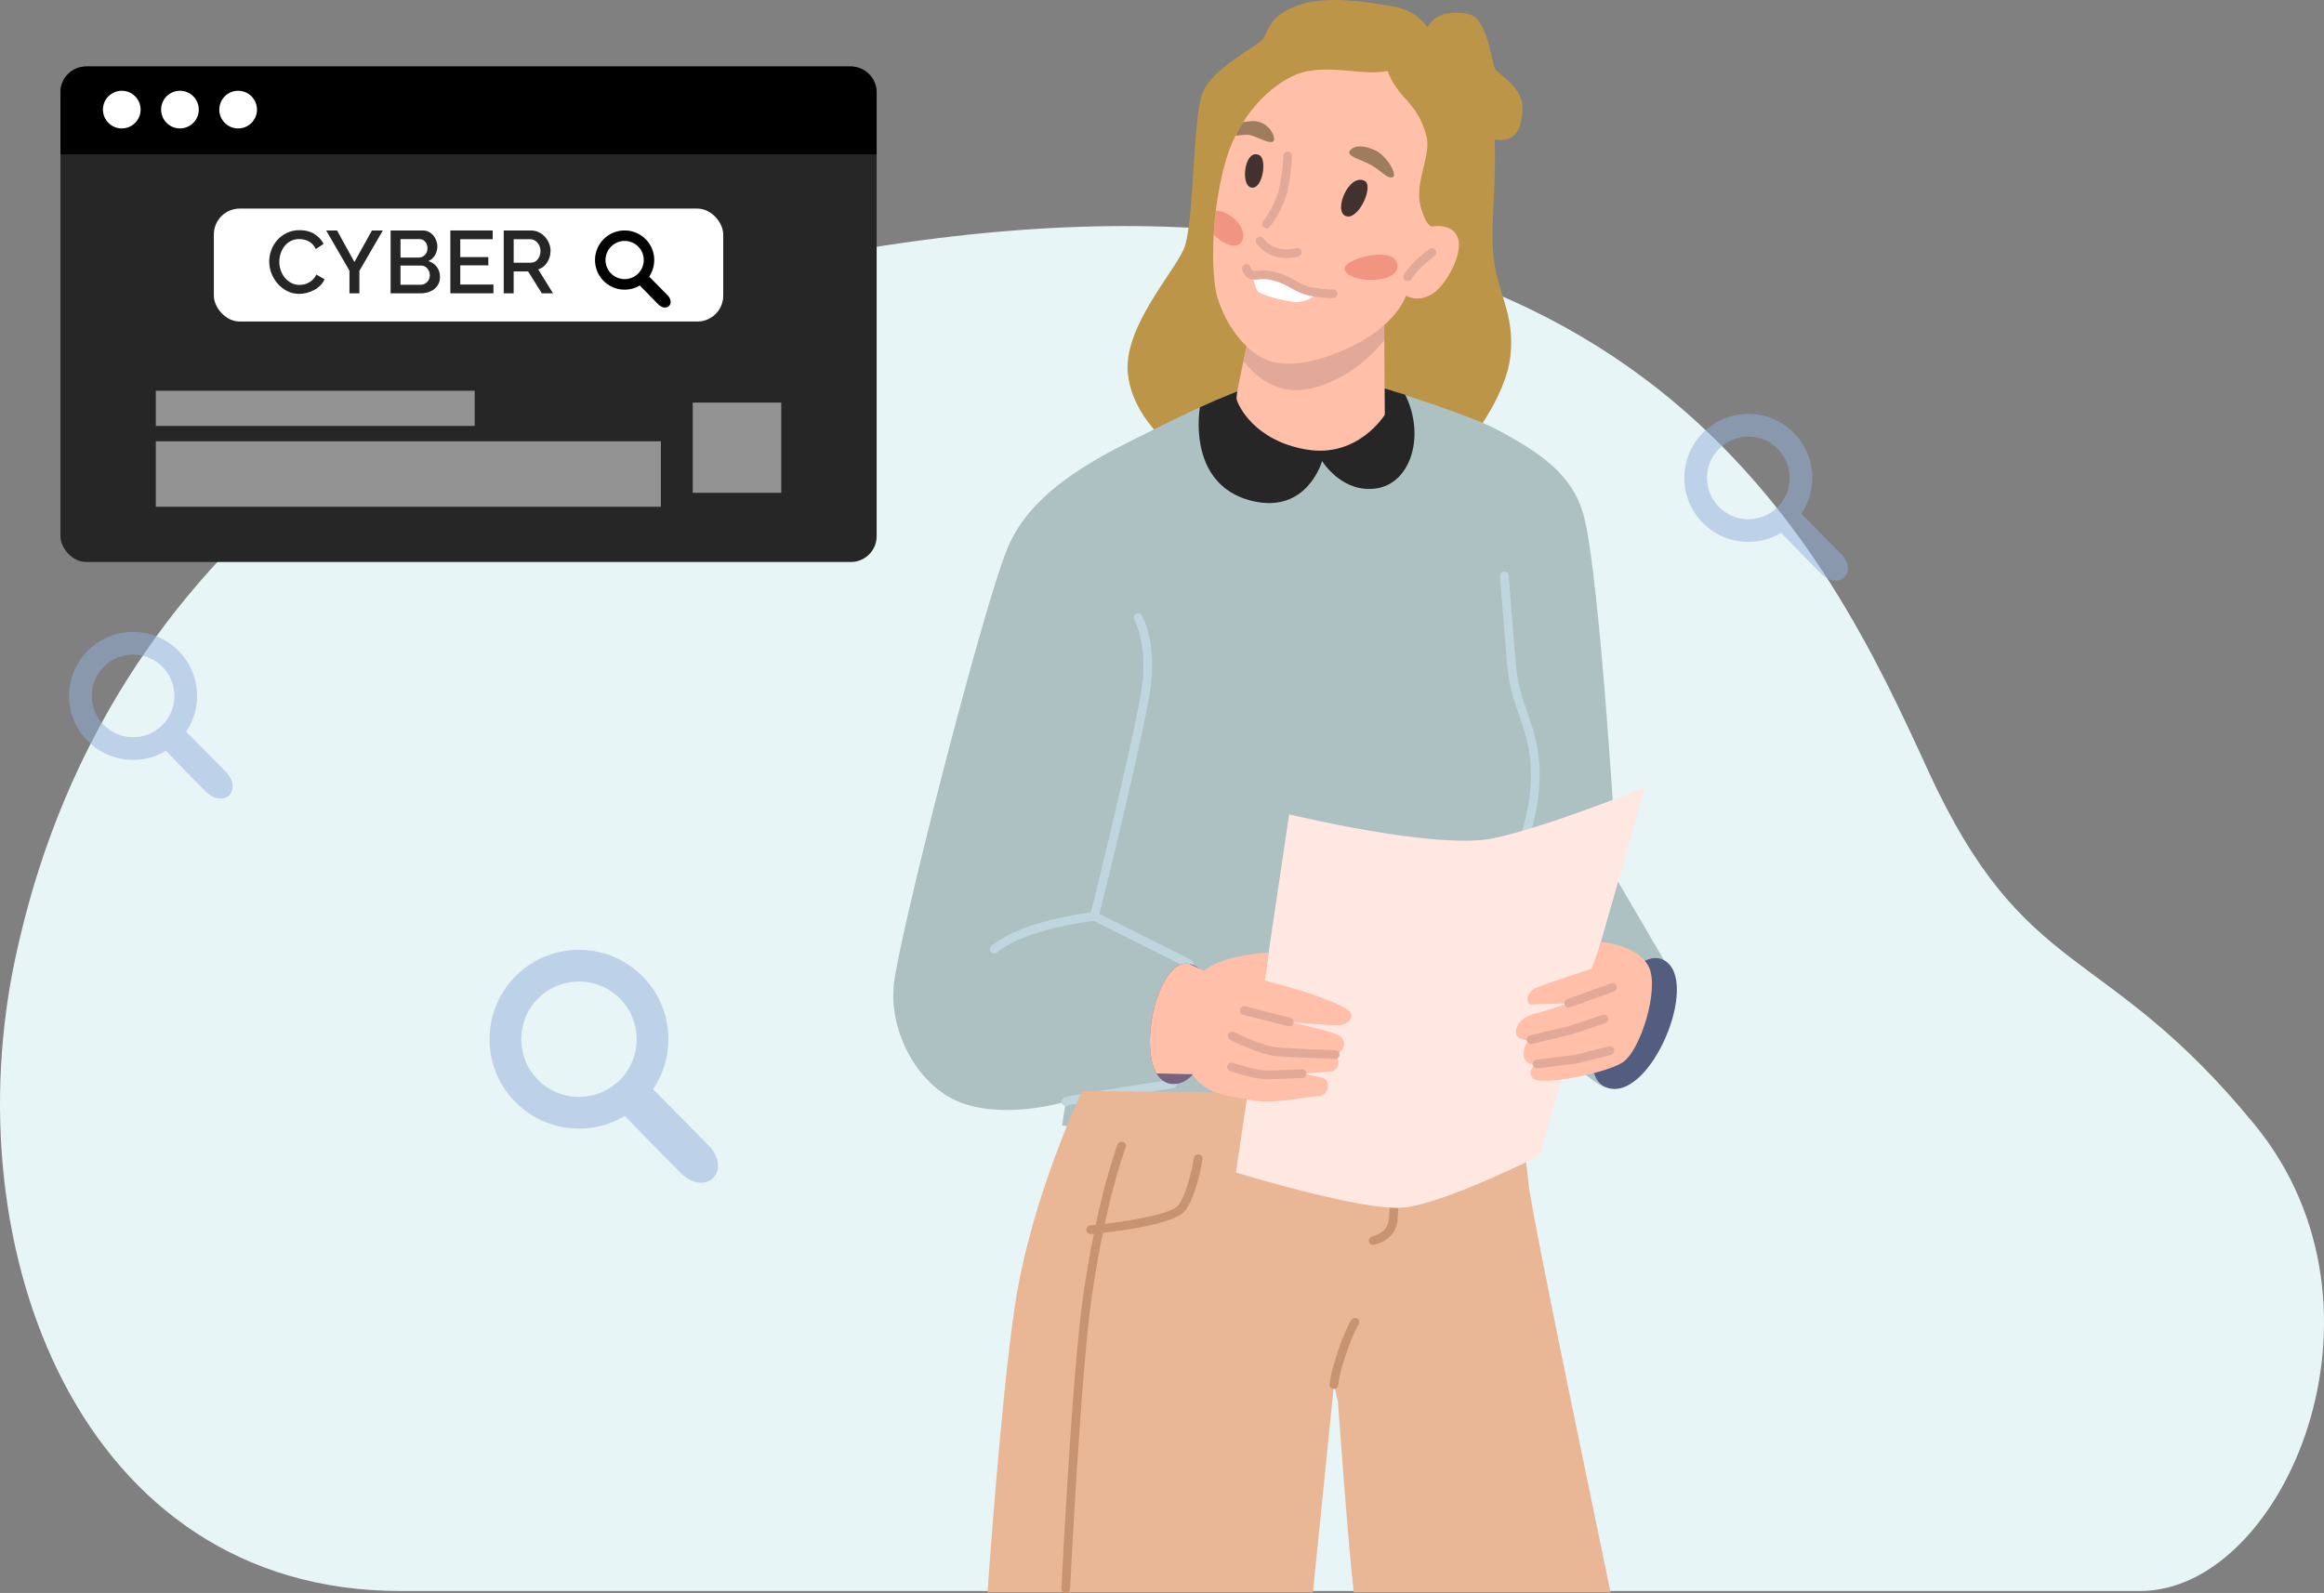 <svg xmlns="http://www.w3.org/2000/svg" id="Layer_2" viewBox="0 0 945.06 647.9"><rect x="0" y="0" width="945.06" height="647.9" fill="#808080" stroke="none"/><defs><style>      .cls-1 {        fill: #bc9548;      }      .cls-2 {        fill: #e56a5a;      }      .cls-2, .cls-3, .cls-4 {        opacity: .5;      }      .cls-3, .cls-5 {        fill: #fff;      }      .cls-4 {        fill: #94b1dd;      }      .cls-6 {        fill: #e9b795;      }      .cls-7 {        fill: #ffe7e2;      }      .cls-8 {        fill: #262626;      }      .cls-9 {        fill: #e2a898;      }      .cls-10 {        fill: #78637f;      }      .cls-11 {        fill: #9e7d5f;      }      .cls-12 {        fill: #c89371;      }      .cls-13 {        fill: #c0d6df;      }      .cls-14 {        fill: #e7f5f7;      }      .cls-15 {        fill: #ffbfa9;      }      .cls-16 {        fill: #adc1c2;      }      .cls-17 {        fill: #525d80;      }      .cls-18 {        fill: #42312f;      }    </style></defs><g id="job_concept_x2C__search_x2C__hire"><g><path class="cls-14" d="M162.74,647.12h707.62c58.14,0,107.98-114.59,46.51-189.67-61.46-75.08-93.03-57.3-132.9-144.23s-116.28-254.87-410.32-215.35C79.62,137.39,21.8,318.43,6.53,388.3c-26.05,119.19,25.81,258.82,156.21,258.82Z"></path><g><g><path class="cls-1" d="M585.54,18.98c-4.45-8.89-9.88-14.82-18.77-16.3-8.89-1.48-26.67-4.94-39.02-.49-12.35,4.45-11.85,10.87-14.32,13.83-2.47,2.96-19.76,11.36-24.2,21.24-4.45,9.88-3.46,54.33-7.9,64.21-4.45,9.88-24.2,31.61-22.72,49.89s18.28,30.62,18.28,30.62l119.53-.99s15.81-18.77,17.78-36.06c1.98-17.29-5.43-25.68-6.92-41-1.48-15.31,2.54-37.06-.49-57.3-2.96-19.76-12.35-26.18-21.24-27.66Z"></path><path class="cls-1" d="M579.61,13.06c2.47-6.92,8.89-8.89,17.29-7.41,8.4,1.48,9.38,20.25,11.36,22.72s11.36,7.41,10.87,16.3c-.49,8.89-3.46,15.31-15.81,10.87-12.35-4.45-23.71-42.48-23.71-42.48Z"></path></g><g><path class="cls-16" d="M676.67,390.53c-15.29-8.47-40.83,45.68-23.22,51.86-5.92,0-39.26-33.83-39.26-33.83l-.25,42.72s-25.19,11.86-63.72,17.04c-38.53,5.19-118.3-10.61-118.3-10.61l1.48-9.63s-22.47,6.92-40.99.99c-18.53-5.92-31.12-28.9-28.9-48.9,2.22-20,35.81-151.97,46.18-177.17,10.38-25.19,39.76-38.43,60.5-48.8,5.54-2.77,11.56-5.72,17.74-8.53,16.97-7.74,35.18-14.47,48.21-13.69,13.33.8,59.78,16.12,71.37,22.13,20,10.37,31.86,19.51,36.3,34.82,6.99,24.07,14.08,149.51,14.08,149.51l18.77,32.11Z"></path><path class="cls-13" d="M404.27,387.84c-.51,0-1.01-.22-1.36-.64-.62-.75-.51-1.86.24-2.48,11.48-9.46,34.77-12.87,40.45-13.58,2.48-9.99,19.79-79.96,21.15-94.87,1.4-15.46-3.43-24.06-3.47-24.15-.48-.84-.2-1.92.64-2.41.84-.49,1.92-.2,2.41.63.22.38,5.45,9.57,3.94,26.24-1.48,16.25-20.71,93.31-21.53,96.58l-.3,1.2-1.23.13c-.28.03-27.78,3.03-39.81,12.94-.33.27-.73.4-1.12.4ZM445.02,372.74h.01-.01Z"></path><path class="cls-13" d="M483.54,393.77c-.26,0-.53-.06-.79-.19l-38.52-19.27c-.87-.44-1.22-1.49-.79-2.37.44-.87,1.49-1.22,2.37-.79l38.52,19.27c.87.44,1.22,1.49.79,2.37-.31.62-.93.97-1.58.97Z"></path><path class="cls-13" d="M433.41,449.83c-.77,0-1.47-.5-1.69-1.28-.27-.94.27-1.91,1.21-2.18,6.06-1.74,42.17-6.99,43.7-7.21.96-.14,1.86.53,2,1.49.14.96-.53,1.86-1.49,2-.37.05-37.4,5.43-43.23,7.11-.16.05-.33.07-.49.07Z"></path><path class="cls-13" d="M614.19,410.32s-.06,0-.09,0c-.97-.05-1.72-.88-1.67-1.85.03-.54,2.71-54.33,2.71-57.95,0-1.43.69-3.4,1.75-6.39,2.12-6.02,5.66-16.08,5.66-29.17,0-10.19-2.31-16.86-4.76-23.93-2.05-5.93-4.17-12.06-4.87-20.38-1.77-21.18-2.95-36.16-2.96-36.31-.08-.97.65-1.82,1.62-1.9.97-.08,1.82.65,1.9,1.62.01.15,1.2,15.12,2.96,36.3.66,7.88,2.71,13.8,4.69,19.52,2.43,7.03,4.95,14.3,4.95,25.08,0,13.69-3.67,24.12-5.86,30.34-.83,2.36-1.55,4.39-1.55,5.22,0,3.71-2.61,55.9-2.72,58.12-.05.94-.83,1.68-1.76,1.68Z"></path><path class="cls-10" d="M485.21,436.93c-2.34,2.59-5.14,4.12-8.33,3.98-2.94-.12-5.1-1.75-6.59-4.32-6.88-11.84.4-43.94,11.74-44.68.02,0,.04,0,.07,0,.48-.03.95,0,1.45.1,1.49.27,2.79.91,3.92,1.84,8.89,7.35,6.75,33.11-2.26,43.08Z"></path><path class="cls-17" d="M653.45,442.39c-17.61-6.18,7.93-60.33,23.22-51.86,15.14,8.39-5.6,58.03-23.22,51.86Z"></path><path class="cls-8" d="M559.85,198.63c-14.08,2.23-22.22-11.11-22.22-11.11,0,0-5.93,21.48-28.16,16.3-21.98-5.14-23.17-27.15-21.54-38.17,16.97-7.74,35.18-14.47,48.21-13.69,13.33.8,20.57,4.46,30,6.94.15.23,5.2,1.49,5.31,1.73,8.15,16.3,2.47,35.78-11.61,38Z"></path></g><g><path class="cls-6" d="M654.94,647.62h-104.44c-2.13-17.66-6.44-77.55-6.44-77.55l-1.6-6.92-8.54,84.47h-132.35s5.39-78.11,11.11-116.33c6.67-44.55,27.41-87.52,27.41-87.52l175.59,1.48s5.18,25.94,5.93,36.3c.74,10.38,33.34,166.06,33.34,166.06Z"></path><path class="cls-12" d="M558.37,506.39c-.82,0-1.56-.58-1.73-1.42-.19-.95.43-1.88,1.38-2.07.25-.05,6.16-1.34,6.74-6.62.72-6.5.73-30.68.73-30.92,0-.97.79-1.76,1.76-1.76s1.76.79,1.76,1.76,0,24.62-.75,31.31c-.87,7.86-9.2,9.61-9.56,9.68-.12.02-.23.03-.35.03Z"></path><path class="cls-12" d="M542.44,564.92c-.07,0-.14,0-.21-.01-.97-.12-1.66-.99-1.54-1.96,1.11-9.2,7.11-23.98,8.96-26.26.61-.76,1.73-.87,2.48-.25.76.61.87,1.73.25,2.48-1.38,1.69-7.15,15.75-8.2,24.45-.11.9-.87,1.55-1.75,1.55Z"></path><path class="cls-12" d="M443.53,501.94c-.9,0-1.67-.69-1.75-1.6-.09-.97.63-1.83,1.6-1.92,12.3-1.12,32.9-4.33,35.79-8.19,4.13-5.51,6.32-19.08,6.34-19.22.15-.96,1.05-1.62,2.02-1.47.96.15,1.62,1.05,1.47,2.02-.09.59-2.34,14.58-7,20.79-4.68,6.24-32.72,9.08-38.3,9.59-.05,0-.11,0-.16,0Z"></path><path class="cls-12" d="M433.41,647.9s-.06,0-.09,0c-.97-.05-1.72-.87-1.68-1.85.04-.88,4.32-88.23,8.91-119.55,5.89-40.24,13.85-60.84,13.93-61.04.36-.91,1.38-1.35,2.28-1,.91.36,1.35,1.38,1,2.28-.08.2-7.91,20.49-13.73,60.27-4.56,31.15-8.83,118.33-8.87,119.21-.05.94-.83,1.68-1.76,1.68Z"></path></g><path class="cls-7" d="M524.23,331.21s60.4,14.75,83.46,9.68,61.33-20.75,61.33-20.75l-42.88,149.85s-39.19,19.83-55.79,21.21c-16.6,1.38-67.78-14.29-67.78-14.29l21.67-145.7Z"></path><g><path class="cls-15" d="M651.23,383.12s14.82,1.23,19.26,10.13c4.45,8.89-3.46,34.57-10.87,39.02-7.41,4.45-32.6,9.38-36.06,6.42-3.46-2.96,1.48-5.93,1.48-5.93,0,0-5.43.99-5.43-3.95s2.96-5.93,2.96-5.93c0,0-7.41.99-5.93-4.45,1.48-5.43,8.89-6.42,8.89-6.42l12.35-3.95s-13.34.49-15.31.49-2.47-4.94,2.47-6.91c4.94-1.98,22.23-7.66,22.23-7.66l3.95-10.87Z"></path><path class="cls-9" d="M637.9,409.82c-.72,0-1.4-.45-1.66-1.16-.33-.92.14-1.93,1.06-2.26l17.78-6.42c.92-.33,1.93.14,2.26,1.06.33.92-.14,1.93-1.06,2.26l-17.78,6.42c-.2.07-.4.11-.6.11Z"></path><path class="cls-9" d="M622.58,424.64c-.8,0-1.52-.54-1.71-1.35-.23-.95.35-1.9,1.3-2.13l16.23-3.93,13.27-4.42c.92-.31,1.92.19,2.23,1.11.31.92-.19,1.92-1.11,2.23l-13.48,4.49-16.3,3.95c-.14.03-.28.05-.42.05Z"></path><path class="cls-9" d="M625.05,434.52c-.88,0-1.64-.65-1.75-1.54-.12-.97.56-1.85,1.53-1.97l15.7-1.96,13.73-3.43c.94-.24,1.9.34,2.14,1.28.24.94-.34,1.9-1.28,2.14l-14.04,3.5-15.81,1.98c-.07,0-.15.01-.22.01Z"></path></g><g><path class="cls-15" d="M563.15,168.67s-10.87,17.78-31.95,14.16c-21.07-3.61-27.65-17.78-28.31-20.41-.33-1.3,1.18-8.07,2.79-15.59,1.67-7.81,3.46-16.44,3.46-20.63,0-8.23,53.67-2.97,53.67-2.97l.11,15.19.22,30.25Z"></path><path class="cls-9" d="M562.93,138.41c-6.42,8-17.34,16.93-30.4,19.72-14.31,3.07-23.47-6.76-26.84-11.31,1.67-7.81,3.46-16.44,3.46-20.63,0-8.23,53.67-2.97,53.67-2.97l.11,15.19Z"></path></g><g><path class="cls-15" d="M504.04,401.64l-7.41,35.56-11.42-.26-14.92-.34c-6.88-11.84.4-43.94,11.74-44.68.02,0,.04,0,.07,0,.47,0,.95.04,1.45.1l3.92,1.84,16.58,7.78Z"></path><g><path class="cls-15" d="M487.04,398.22c4.61-9.84,28.9-10.76,28.9-10.76l-1.54,11.37s15.06,4,19.98,5.84c4.92,1.84,14.45,5.23,15.06,7.68.61,2.46-1.84,4.3-4.61,4.61-2.77.31-20.53-1.25-20.53-1.25,0,0,18.07,3.71,20.84,5.87,2.77,2.15,1.23,6.46-2.15,7.38,0,0,3.69,4.61-1.23,6.76l-12.27.99s7.35,1.17,9.2,2.09c1.84.92,2.46,6.76-3.07,7.07-5.53.31-17.52,3.38-27.36,1.54-9.84-1.84-18.14-2.46-23.67-10.76-5.53-8.3-2-28.91,2.46-38.42Z"></path><path class="cls-9" d="M524.29,417.48c-.15,0-.29-.02-.44-.06l-18.28-4.69c-.94-.24-1.51-1.2-1.27-2.15.24-.94,1.2-1.51,2.15-1.27l18.28,4.69c.94.24,1.51,1.2,1.27,2.15-.2.8-.92,1.33-1.71,1.33Z"></path><path class="cls-9" d="M542.98,430.72s-.05,0-.07,0c-.17,0-17.32-.65-23.7-1.15-6.69-.51-18.43-6.35-18.93-6.6-.87-.44-1.22-1.49-.79-2.37.44-.87,1.49-1.22,2.37-.79.12.06,11.62,5.78,17.62,6.24,6.31.49,23.39,1.13,23.56,1.14.97.04,1.73.85,1.7,1.83-.04.95-.82,1.7-1.76,1.7Z"></path><path class="cls-9" d="M514.41,438.96c-3.87,0-13.09-2.96-14.13-3.3-.93-.3-1.43-1.3-1.13-2.22.3-.93,1.29-1.43,2.22-1.13,2.67.87,10.23,3.12,13.04,3.12,3.62,0,14.88-.49,14.99-.49.98-.04,1.8.71,1.84,1.68.04.97-.71,1.8-1.68,1.84-.47.02-11.44.5-15.14.5Z"></path></g></g><g><path class="cls-15" d="M582.09,119.74c-5.93,3.46-10.38.49-10.38.49,0,0-1.48,5.92-10.38,13.34-8.89,7.4-29.64,16.79-42.97,13.83-13.34-2.96-22.73-20.25-24.21-30.62-.72-5.03-1.08-12.63-.6-21.43.17-3.07.44-6.29.85-9.59.81-6.74,2.15-13.85,4.2-20.84,1.01-3.46,2.31-6.73,3.83-9.78.93-1.9,1.96-3.7,3.05-5.42,7.48-11.79,18.12-19.43,26.7-20.86,11.86-1.97,22.73,1.97,32.11,0,0,0,1.48,4.95,6.43,10.38,4.94,5.43,7.4,8.89,9.38,16.3,1.98,7.41-4.94,18.77-2.47,28.16,2.47,9.38,4.95,8.39,4.95,8.39,0,0,8.39-1.48,10.37,4.95,1.97,6.42-4.94,19.26-10.86,22.72Z"></path><path class="cls-18" d="M554.92,73.56c3.91,1.95-2.47,16.3-7.66,14.32-5.19-1.98,1.23-17.53,7.66-14.32Z"></path><path class="cls-11" d="M548.99,61.21c-1.77,2.28,3.95,3.46,8.15,5.68,4.2,2.22,6.91,5.93,9.14,5.19s-2.22-8.64-6.91-10.87c-4.69-2.22-8.64-2.22-10.37,0Z"></path><path class="cls-2" d="M546.77,109.62c1.7,5.76,22.47,6.17,21.49-1.98-.99-8.15-22.72-2.22-21.49,1.98Z"></path><path class="cls-18" d="M512.11,63.11c3.29,1.65,1.32,14.16-3.29,13.17-4.61-.99-2.63-16.13,3.29-13.17Z"></path><path class="cls-11" d="M518.03,57.18c-1.06,2.12-7.25-1.97-10.21-2.31-1.75-.19-3.83.3-5.39.26.93-1.9,1.96-3.7,3.05-5.42,1.28-.28,2.73-.44,4.31-.44,5.93,0,9.06,6.26,8.23,7.91Z"></path><path class="cls-5" d="M535.7,119.02c-.4,1.02-4.55,4.56-10.42,3.68-6.66-.99-13.09-3.21-13.83-4.2-.74-.99-2.3-6.66-2.3-6.66,1.97.65,3.29-1,9.55.65,6.26,1.65,8.97,5.27,15.22,6.26.63.1,1.23.19,1.78.26Z"></path><path class="cls-2" d="M504.79,98.51c-1.97,3.05-7.83.68-11.22-3.16.17-3.07.44-6.29.85-9.59,5.12-.42,13.9,7.25,10.38,12.75Z"></path><path class="cls-9" d="M572.45,114.35c-.32,0-.64-.09-.93-.26-.83-.51-1.08-1.6-.57-2.43,3.36-5.43,10.08-10.19,10.36-10.39.8-.56,1.9-.37,2.46.43.56.8.37,1.9-.43,2.46-.06.05-6.42,4.55-9.39,9.36-.33.54-.91.84-1.5.84Z"></path><path class="cls-9" d="M515.07,92.86c-.39,0-.77-.13-1.1-.39-.76-.61-.88-1.72-.28-2.48.05-.06,5.03-6.37,6.57-13.75,1.59-7.64,1.61-12.76,1.61-12.81,0-.97.79-1.76,1.76-1.76s1.76.79,1.76,1.76c0,.22-.02,5.54-1.68,13.53-1.71,8.22-7.04,14.95-7.26,15.23-.35.44-.86.66-1.38.66Z"></path><path class="cls-9" d="M523.08,104.97c-8.19,0-11.95-5.73-12.13-6.01-.52-.82-.28-1.91.54-2.43.82-.52,1.9-.28,2.43.53.18.28,4.16,6.12,13.24,3.85.94-.24,1.9.34,2.14,1.28.24.94-.34,1.9-1.28,2.14-1.79.45-3.44.64-4.93.64Z"></path><path class="cls-9" d="M541.33,121.29c-.99,0-2.8-.09-5.88-.52-.56-.08-1.16-.17-1.8-.27-3.68-.58-6.24-2-8.71-3.37-2.07-1.14-4.02-2.22-6.69-2.93-3.56-.94-5.26-.72-6.62-.55-.94.12-1.91.24-3.03-.13-2.37-.79-3.31-2.9-3.5-4.02-.16-.96.49-1.87,1.45-2.03.96-.16,1.87.49,2.03,1.45.01.07.22.95,1.13,1.25.35.12.71.08,1.48-.02,1.49-.19,3.73-.47,7.96.64,3.1.82,5.34,2.06,7.5,3.25,2.31,1.28,4.49,2.49,7.55,2.97.62.09,1.22.18,1.76.26,4.39.61,5.9.47,5.92.47.96-.1,1.83.59,1.94,1.55.11.96-.55,1.83-1.51,1.95-.11.01-.4.04-.97.04Z"></path></g></g><g><rect class="cls-8" x="24.58" y="27.05" width="331.91" height="201.53" rx="10.48" ry="10.48"></rect><path d="M356.49,37.53v25.23H24.58v-25.23c0-5.78,4.69-10.48,10.48-10.48h310.95c5.79,0,10.48,4.7,10.48,10.48Z"></path><rect class="cls-5" x="86.96" y="84.84" width="207.14" height="45.94" rx="10.52" ry="10.52"></rect><path d="M271.77,120.41h.01s-7.79-7.91-7.79-7.91c3.09-4.58,2.72-10.85-1.25-15.02-4.58-4.82-12.2-5.02-17.03-.44-4.82,4.58-5.02,12.2-.44,17.03,3.96,4.17,10.18,4.88,14.91,2.04,2.49,2.62,7.86,8.03,7.86,8.03l.03-.03c1.23,1.13,2.96,1.34,3.96.39,1.03-.98.88-2.78-.27-4.08ZM248.37,111.12c-2.96-3.11-2.83-8.03.29-10.99,3.11-2.96,8.03-2.83,10.99.28,2.96,3.11,2.83,8.03-.29,10.99-3.11,2.96-8.03,2.83-10.99-.29Z"></path><g><rect class="cls-3" x="63.36" y="158.93" width="129.67" height="14.31"></rect><rect class="cls-3" x="63.36" y="179.49" width="205.38" height="26.63"></rect><rect class="cls-3" x="281.7" y="163.75" width="36.01" height="36.69"></rect></g><circle class="cls-5" cx="49.52" cy="44.58" r="7.66" transform="translate(-17.02 48.07) rotate(-45)"></circle><circle class="cls-5" cx="73.18" cy="44.58" r="7.66" transform="translate(-10.09 64.8) rotate(-45)"></circle><circle class="cls-5" cx="96.84" cy="44.58" r="7.66" transform="translate(37.32 133.03) rotate(-80.78)"></circle></g><path class="cls-4" d="M749.37,226.05l.03-.03-16.85-17.08c6.69-9.91,5.87-23.46-2.7-32.48-9.9-10.43-26.38-10.86-36.81-.96-10.43,9.9-10.86,26.39-.96,36.81,8.55,9.01,22.01,10.55,32.24,4.42,5.39,5.67,17,17.36,17,17.36l.07-.07c2.66,2.45,6.39,2.9,8.56.84,2.23-2.12,1.9-6.01-.59-8.81ZM698.78,205.96c-6.39-6.73-6.11-17.37.62-23.76,6.73-6.39,17.37-6.11,23.76.62,6.39,6.73,6.11,17.37-.62,23.76-6.73,6.39-17.37,6.11-23.76-.62Z"></path><path class="cls-4" d="M289.07,466.91l.04-.04-23.53-23.85c9.34-13.83,8.2-32.76-3.76-45.36-13.83-14.57-36.84-15.17-51.41-1.34-14.57,13.83-15.16,36.85-1.33,51.41,11.94,12.58,30.73,14.73,45.02,6.17,7.53,7.92,23.74,24.25,23.74,24.25l.1-.1c3.72,3.43,8.93,4.05,11.96,1.17,3.11-2.95,2.65-8.39-.82-12.31ZM218.42,438.85c-8.92-9.4-8.54-24.25.86-33.18,9.4-8.92,24.26-8.54,33.18.86,8.92,9.4,8.53,24.26-.86,33.18-9.4,8.92-24.25,8.54-33.18-.86Z"></path><path class="cls-4" d="M92.53,314.72l.03-.03-16.85-17.08c6.69-9.91,5.87-23.46-2.7-32.48-9.9-10.43-26.38-10.86-36.81-.96-10.43,9.9-10.86,26.39-.96,36.81,8.55,9.01,22.01,10.55,32.24,4.42,5.39,5.67,17,17.36,17,17.36l.07-.07c2.66,2.45,6.39,2.9,8.56.84,2.23-2.12,1.9-6.01-.59-8.81ZM41.94,294.62c-6.39-6.73-6.11-17.37.62-23.76,6.73-6.39,17.37-6.11,23.76.62,6.39,6.73,6.11,17.37-.62,23.76-6.73,6.39-17.37,6.11-23.76-.62Z"></path><g><path class="cls-8" d="M109.48,106.35c0-1.54.28-3.07.83-4.59.55-1.52,1.36-2.89,2.43-4.1,1.07-1.21,2.37-2.19,3.91-2.93,1.54-.74,3.28-1.12,5.22-1.12,2.33,0,4.32.52,5.98,1.55,1.66,1.03,2.9,2.38,3.74,4.03l-3.17,2.12c-.36-.77-.79-1.42-1.3-1.94-.5-.53-1.06-.95-1.66-1.26-.6-.31-1.22-.53-1.87-.67s-1.27-.2-1.87-.2c-1.34,0-2.52.27-3.53.81-1.01.54-1.85,1.25-2.54,2.14-.68.89-1.2,1.88-1.55,2.99-.35,1.1-.52,2.21-.52,3.31,0,1.25.2,2.44.61,3.56.41,1.13.98,2.12,1.71,2.99.73.86,1.6,1.55,2.61,2.07,1.01.52,2.11.77,3.31.77.62,0,1.27-.08,1.93-.23.66-.16,1.3-.41,1.91-.76.61-.35,1.18-.79,1.69-1.31.52-.53.94-1.16,1.28-1.91l3.35,1.91c-.41.96-.98,1.81-1.73,2.54-.74.73-1.58,1.35-2.52,1.85s-1.93.89-2.97,1.15-2.07.4-3.08.4c-1.8,0-3.44-.38-4.93-1.15-1.49-.77-2.77-1.77-3.85-3.01-1.08-1.24-1.92-2.64-2.52-4.21-.6-1.57-.9-3.17-.9-4.81Z"></path><path class="cls-8" d="M137.06,93.75l7.06,12.82,7.13-12.82h4.43l-9.54,16.42v9.14h-4.03v-9.22l-9.47-16.34h4.43Z"></path><path class="cls-8" d="M178.92,112.72c0,1.03-.21,1.96-.63,2.77-.42.82-.98,1.51-1.69,2.07-.71.56-1.54,1-2.5,1.3-.96.3-1.98.45-3.06.45h-12.2v-25.56h13.18c.89,0,1.69.19,2.41.58.72.38,1.33.88,1.84,1.49.5.61.89,1.31,1.17,2.09.28.78.41,1.57.41,2.36,0,1.25-.32,2.42-.95,3.51-.64,1.09-1.54,1.9-2.72,2.43,1.46.43,2.62,1.22,3.47,2.36.85,1.14,1.28,2.53,1.28,4.16ZM162.87,97.24v7.52h7.42c.5,0,.97-.1,1.39-.29.42-.19.79-.45,1.12-.77.32-.32.58-.71.76-1.17.18-.46.27-.96.27-1.51,0-1.1-.31-2.01-.94-2.72-.62-.71-1.42-1.06-2.38-1.06h-7.63ZM174.78,111.97c0-.53-.09-1.03-.27-1.51-.18-.48-.42-.9-.72-1.26-.3-.36-.67-.65-1.1-.86-.43-.22-.9-.32-1.4-.32h-8.42v7.81h8.17c.53,0,1.02-.1,1.48-.31.46-.2.85-.48,1.19-.83.34-.35.6-.76.79-1.22.19-.47.29-.97.29-1.49Z"></path><path class="cls-8" d="M200.67,115.74v3.56h-17.53v-25.56h17.21v3.56h-13.18v7.27h11.41v3.35h-11.41v7.81h13.5Z"></path><path class="cls-8" d="M204.84,119.31v-25.56h11.12c1.15,0,2.21.24,3.19.72.97.48,1.81,1.11,2.5,1.89.7.78,1.24,1.67,1.64,2.66.4,1,.59,2.01.59,3.04,0,.86-.12,1.69-.36,2.48-.24.79-.58,1.52-1.01,2.2-.43.67-.96,1.25-1.58,1.75-.62.49-1.31.86-2.05,1.1l6.01,9.72h-4.57l-5.54-8.89h-5.9v8.89h-4.03ZM208.88,106.85h7.06c.58,0,1.1-.13,1.57-.38.47-.25.87-.6,1.21-1.04.34-.44.6-.95.79-1.53.19-.58.29-1.19.29-1.84s-.11-1.26-.34-1.84c-.23-.58-.53-1.08-.9-1.51-.37-.43-.8-.77-1.3-1.03-.49-.25-1-.38-1.53-.38h-6.84v9.54Z"></path></g></g></g></svg>